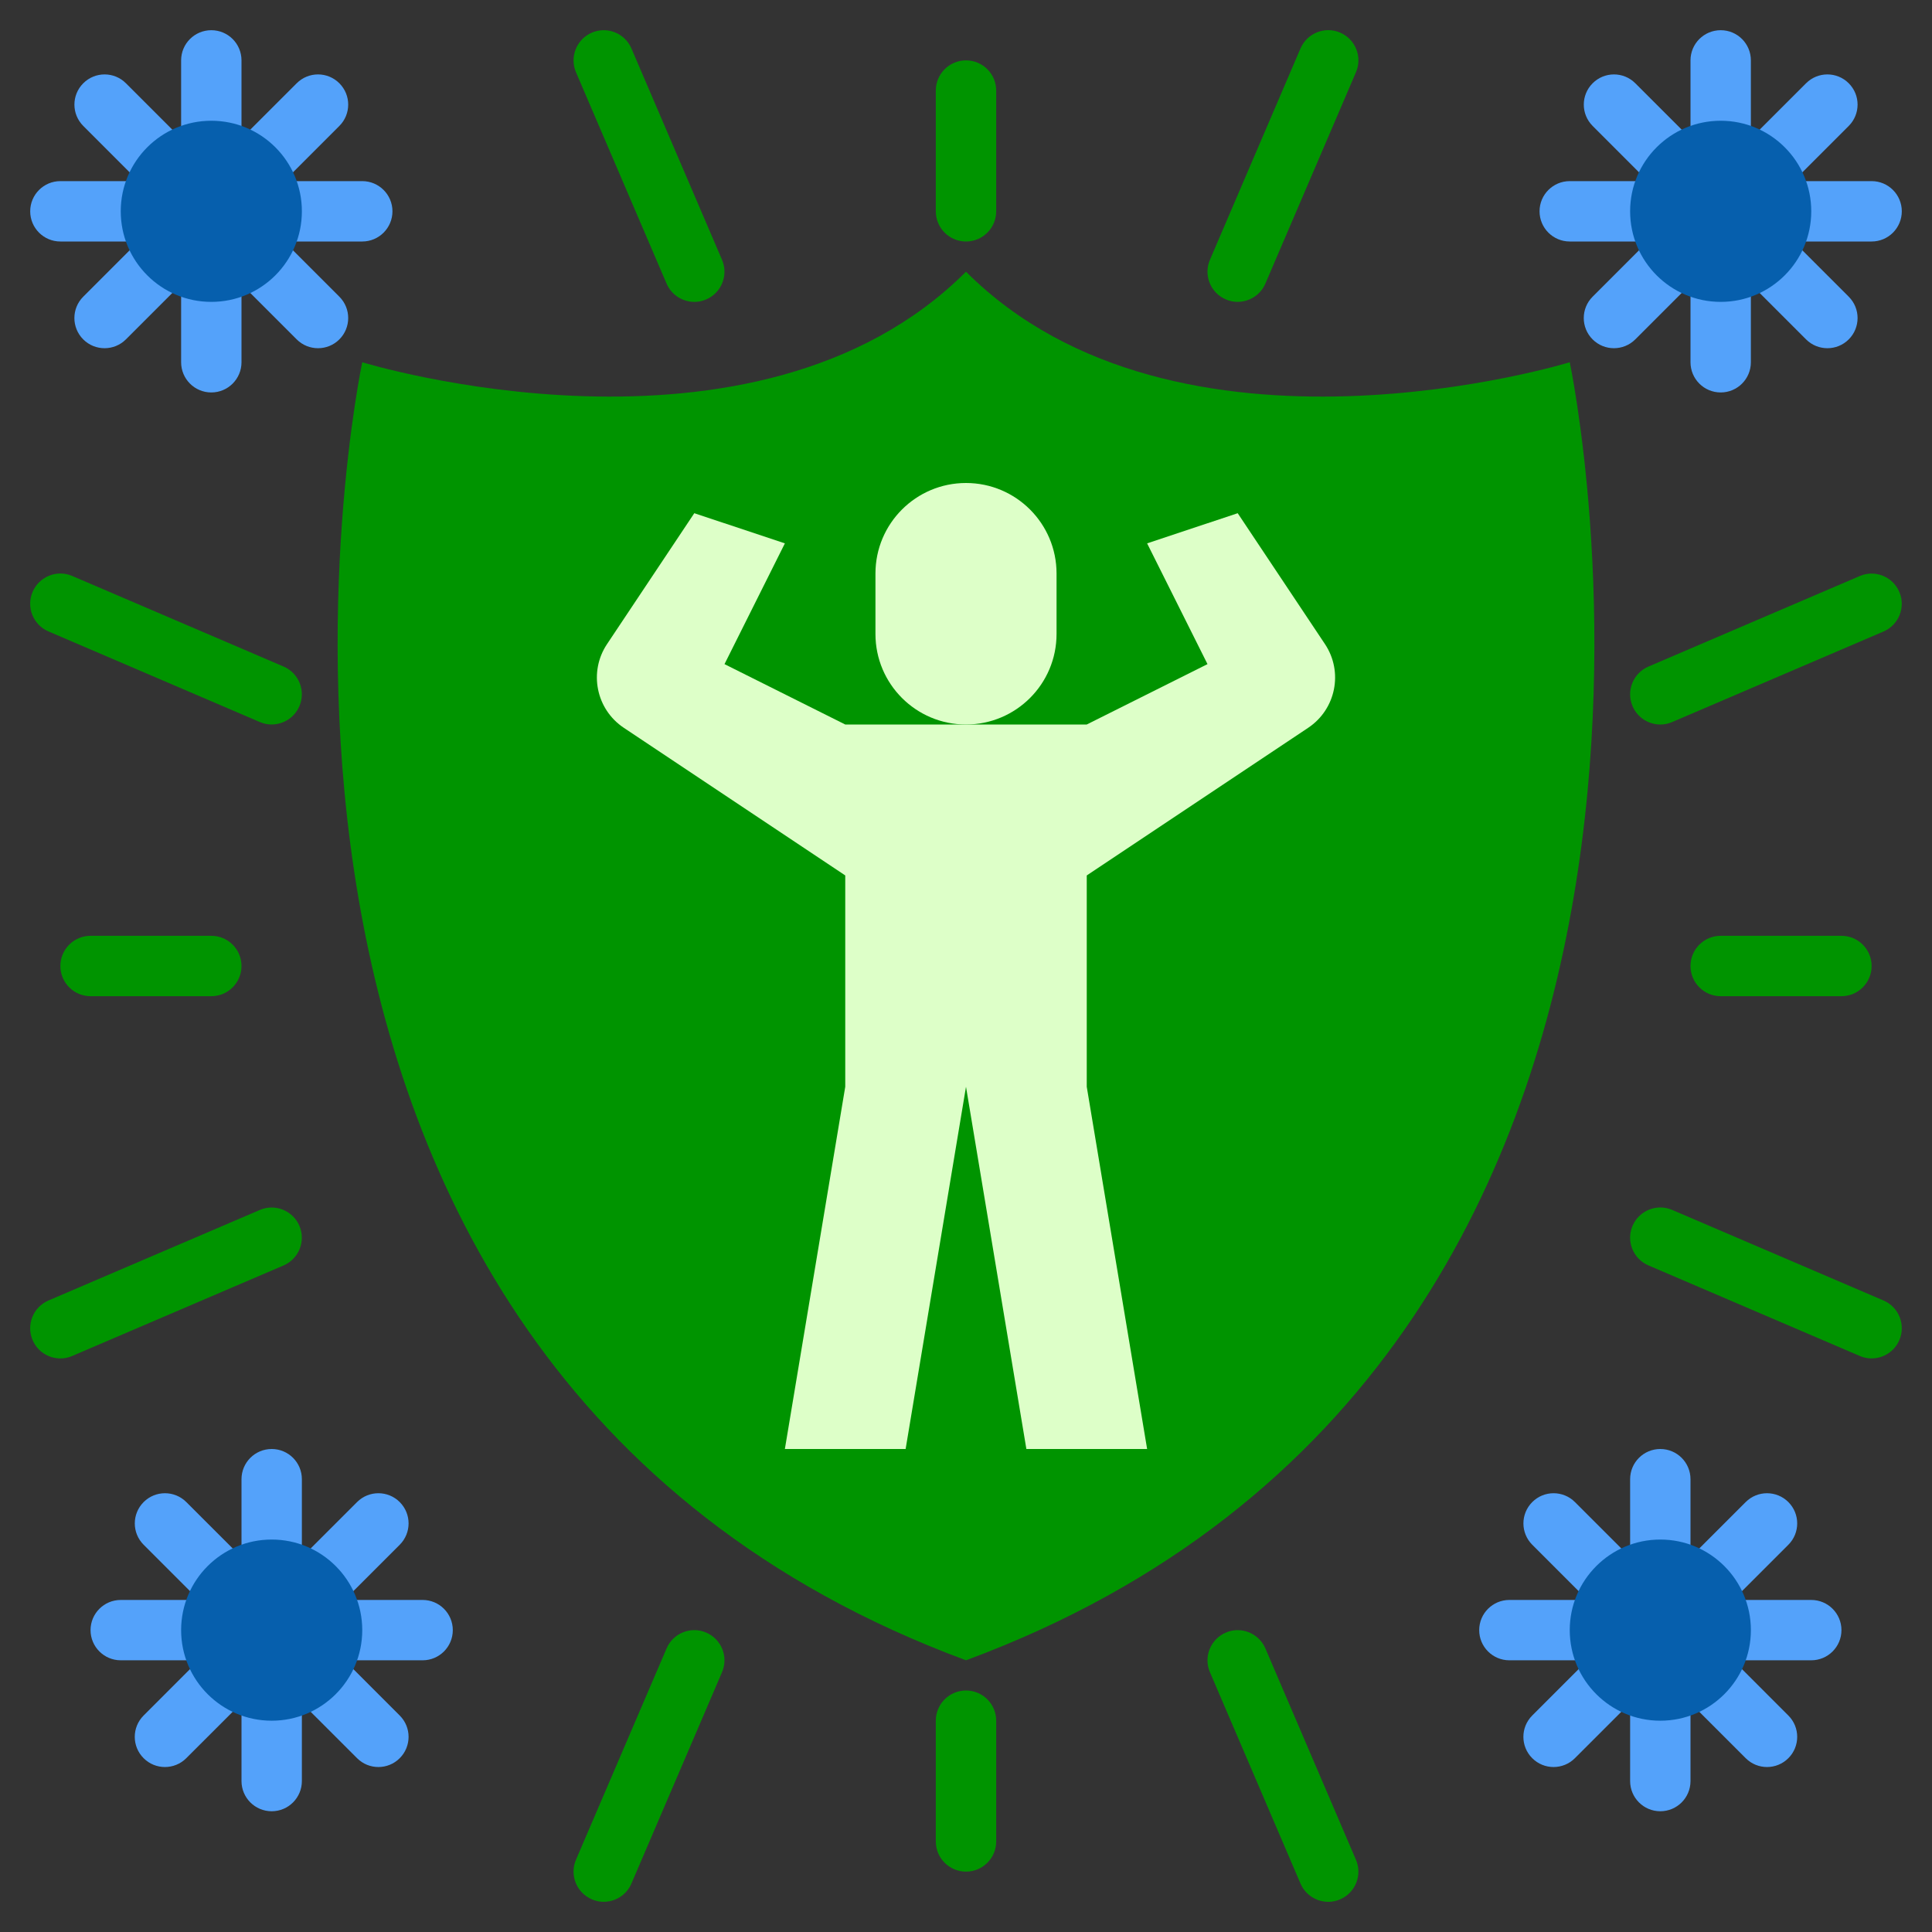 <svg width="60" height="60" viewBox="0 0 60 60" fill="none" xmlns="http://www.w3.org/2000/svg">
<rect x="0" y="0" width="60" height="60" fill="#333333" stroke="none"/>
<g clip-path="url(#clip0_1099_3104)">
<path d="M30 51.562C55.312 42.188 48.75 11.25 48.75 11.25C48.75 11.25 36.562 15 30 8.438C23.438 15 11.25 11.25 11.25 11.25C11.25 11.25 4.688 42.188 30 51.562Z" fill="#009400"/>
<path d="M32.812 19.688V17.812C32.812 16.259 31.553 15 30 15C28.447 15 27.188 16.259 27.188 17.812V19.688C27.188 21.241 28.447 22.5 30 22.5C31.553 22.5 32.812 21.241 32.812 19.688Z" fill="#DDFFC8"/>
<path d="M41.148 20.003L38.438 15.938L35.625 16.875L37.5 20.625L33.75 22.5H26.25L22.5 20.625L24.375 16.875L21.562 15.938L18.852 20.003C18.277 20.864 18.511 22.028 19.372 22.602L26.25 27.188V33.75L24.375 45H28.125L30 33.75L31.875 45H35.625L33.75 33.75V27.188L40.627 22.602C41.489 22.027 41.722 20.864 41.148 20.003Z" fill="#DDFFC8"/>
<path d="M21.562 9.375C21.198 9.375 20.853 9.161 20.701 8.807L17.888 2.245C17.684 1.769 17.905 1.218 18.38 1.014C18.852 0.81 19.408 1.03 19.61 1.506L22.423 8.068C22.627 8.544 22.406 9.096 21.931 9.299C21.811 9.351 21.685 9.376 21.561 9.376L21.562 9.375Z" fill="#009400"/>
<path d="M38.437 9.375C38.314 9.375 38.188 9.351 38.068 9.298C37.592 9.095 37.371 8.543 37.576 8.067L40.388 1.505C40.592 1.028 41.147 0.809 41.618 1.012C42.095 1.216 42.315 1.767 42.111 2.243L39.298 8.806C39.146 9.161 38.8 9.374 38.436 9.374L38.437 9.375Z" fill="#009400"/>
<path d="M1.875 42.187C1.511 42.187 1.165 41.975 1.013 41.619C0.809 41.143 1.03 40.592 1.505 40.388L8.068 37.577C8.54 37.372 9.094 37.593 9.298 38.069C9.501 38.545 9.281 39.096 8.806 39.3L2.243 42.111C2.123 42.163 1.998 42.188 1.874 42.188L1.875 42.187Z" fill="#009400"/>
<path d="M8.437 22.5C8.314 22.5 8.188 22.476 8.068 22.423L1.506 19.61C1.029 19.407 0.809 18.856 1.013 18.38C1.218 17.903 1.772 17.683 2.243 17.887L8.806 20.7C9.282 20.903 9.502 21.454 9.298 21.931C9.146 22.286 8.8 22.499 8.436 22.499L8.437 22.5Z" fill="#009400"/>
<path d="M41.25 59.063C40.886 59.063 40.54 58.849 40.388 58.495L37.576 51.933C37.371 51.457 37.593 50.906 38.068 50.702C38.54 50.497 39.094 50.718 39.298 51.194L42.11 57.756C42.315 58.232 42.093 58.783 41.618 58.987C41.498 59.038 41.373 59.064 41.249 59.064L41.25 59.063Z" fill="#009400"/>
<path d="M18.75 59.063C18.626 59.063 18.5 59.038 18.381 58.986C17.904 58.782 17.684 58.231 17.888 57.755L20.701 51.194C20.905 50.717 21.458 50.497 21.931 50.701C22.407 50.905 22.627 51.456 22.423 51.932L19.61 58.494C19.459 58.849 19.113 59.062 18.749 59.062L18.75 59.063Z" fill="#009400"/>
<path d="M51.562 22.5C51.199 22.5 50.853 22.288 50.701 21.932C50.496 21.456 50.718 20.906 51.193 20.701L57.755 17.89C58.227 17.684 58.782 17.906 58.985 18.382C59.19 18.858 58.968 19.408 58.493 19.613L51.931 22.424C51.811 22.476 51.685 22.501 51.561 22.501L51.562 22.5Z" fill="#009400"/>
<path d="M58.125 42.187C58.001 42.187 57.876 42.163 57.755 42.11L51.193 39.298C50.717 39.094 50.496 38.543 50.701 38.067C50.905 37.592 51.458 37.371 51.931 37.575L58.493 40.387C58.97 40.591 59.19 41.142 58.986 41.618C58.834 41.974 58.488 42.186 58.124 42.186L58.125 42.187Z" fill="#009400"/>
<path d="M30 7.5C29.482 7.5 29.062 7.08 29.062 6.562V2.812C29.062 2.295 29.482 1.875 30 1.875C30.518 1.875 30.938 2.295 30.938 2.812V6.562C30.938 7.08 30.518 7.5 30 7.5Z" fill="#009400"/>
<path d="M6.562 30.938H2.812C2.294 30.938 1.875 30.517 1.875 30C1.875 29.483 2.294 29.062 2.812 29.062H6.562C7.081 29.062 7.5 29.483 7.5 30C7.5 30.517 7.081 30.938 6.562 30.938Z" fill="#009400"/>
<path d="M30 58.125C29.482 58.125 29.062 57.705 29.062 57.188V53.438C29.062 52.92 29.482 52.5 30 52.5C30.518 52.5 30.938 52.92 30.938 53.438V57.188C30.938 57.705 30.518 58.125 30 58.125Z" fill="#009400"/>
<path d="M57.188 30.938H53.438C52.919 30.938 52.5 30.517 52.5 30C52.5 29.483 52.919 29.062 53.438 29.062H57.188C57.706 29.062 58.125 29.483 58.125 30C58.125 30.517 57.706 30.938 57.188 30.938Z" fill="#009400"/>
<path d="M4.688 7.5H1.875C1.357 7.5 0.938 7.08 0.938 6.562C0.938 6.045 1.357 5.625 1.875 5.625H4.688C5.206 5.625 5.625 6.045 5.625 6.562C5.625 7.08 5.206 7.5 4.688 7.5Z" fill="#54A2FA"/>
<path d="M11.25 7.5H8.438C7.919 7.5 7.5 7.08 7.5 6.562C7.5 6.045 7.919 5.625 8.438 5.625H11.25C11.768 5.625 12.188 6.045 12.188 6.562C12.188 7.08 11.768 7.5 11.25 7.5Z" fill="#54A2FA"/>
<path d="M6.562 5.625C6.044 5.625 5.625 5.205 5.625 4.688V1.875C5.625 1.357 6.044 0.938 6.562 0.938C7.081 0.938 7.5 1.357 7.5 1.875V4.688C7.5 5.205 7.081 5.625 6.562 5.625Z" fill="#54A2FA"/>
<path d="M6.562 12.188C6.044 12.188 5.625 11.768 5.625 11.25V8.438C5.625 7.92 6.044 7.5 6.562 7.5C7.081 7.5 7.5 7.92 7.5 8.438V11.25C7.5 11.768 7.081 12.188 6.562 12.188Z" fill="#54A2FA"/>
<path d="M4.574 5.9L2.586 3.911C2.219 3.545 2.22 2.951 2.586 2.586C2.951 2.22 3.545 2.219 3.911 2.586L5.9 4.574C6.266 4.941 6.265 5.534 5.9 5.9C5.534 6.265 4.941 6.266 4.574 5.9Z" fill="#54A2FA"/>
<path d="M9.214 10.54L7.225 8.551C6.859 8.185 6.86 7.591 7.225 7.226C7.591 6.86 8.184 6.859 8.551 7.226L10.539 9.214C10.906 9.581 10.905 10.174 10.539 10.54C10.174 10.905 9.58 10.906 9.214 10.54Z" fill="#54A2FA"/>
<path d="M7.225 5.9C6.859 5.533 6.86 4.94 7.225 4.574L9.214 2.586C9.579 2.22 10.173 2.219 10.539 2.586C10.906 2.952 10.905 3.546 10.539 3.911L8.551 5.9C8.185 6.265 7.592 6.266 7.225 5.9Z" fill="#54A2FA"/>
<path d="M2.585 10.54C2.218 10.173 2.219 9.58 2.585 9.214L4.573 7.226C4.939 6.86 5.532 6.859 5.899 7.226C6.265 7.592 6.264 8.186 5.899 8.551L3.91 10.54C3.545 10.905 2.951 10.906 2.585 10.54Z" fill="#54A2FA"/>
<path d="M6.562 9.375C8.116 9.375 9.375 8.116 9.375 6.562C9.375 5.009 8.116 3.75 6.562 3.75C5.009 3.75 3.75 5.009 3.75 6.562C3.75 8.116 5.009 9.375 6.562 9.375Z" fill="#065FAD"/>
<path d="M51.562 7.5H48.75C48.232 7.5 47.812 7.08 47.812 6.562C47.812 6.045 48.232 5.625 48.75 5.625H51.562C52.081 5.625 52.5 6.045 52.5 6.562C52.5 7.08 52.081 7.5 51.562 7.5Z" fill="#54A2FA"/>
<path d="M58.125 7.5H55.312C54.794 7.5 54.375 7.08 54.375 6.562C54.375 6.045 54.794 5.625 55.312 5.625H58.125C58.643 5.625 59.062 6.045 59.062 6.562C59.062 7.08 58.643 7.5 58.125 7.5Z" fill="#54A2FA"/>
<path d="M53.438 5.625C52.919 5.625 52.5 5.205 52.5 4.688V1.875C52.5 1.357 52.919 0.938 53.438 0.938C53.956 0.938 54.375 1.357 54.375 1.875V4.688C54.375 5.205 53.956 5.625 53.438 5.625Z" fill="#54A2FA"/>
<path d="M53.438 12.188C52.919 12.188 52.5 11.768 52.5 11.25V8.438C52.5 7.92 52.919 7.5 53.438 7.5C53.956 7.5 54.375 7.92 54.375 8.438V11.25C54.375 11.768 53.956 12.188 53.438 12.188Z" fill="#54A2FA"/>
<path d="M51.449 5.9L49.461 3.911C49.094 3.545 49.095 2.951 49.461 2.586C49.826 2.22 50.42 2.219 50.786 2.586L52.775 4.574C53.141 4.941 53.14 5.534 52.775 5.9C52.409 6.265 51.816 6.266 51.449 5.9Z" fill="#54A2FA"/>
<path d="M56.089 10.54L54.1 8.551C53.734 8.185 53.735 7.591 54.1 7.226C54.466 6.86 55.059 6.859 55.426 7.226L57.414 9.214C57.781 9.581 57.78 10.174 57.414 10.54C57.049 10.905 56.455 10.906 56.089 10.54Z" fill="#54A2FA"/>
<path d="M54.1 5.9C53.734 5.533 53.735 4.94 54.1 4.574L56.089 2.586C56.454 2.22 57.048 2.219 57.414 2.586C57.781 2.952 57.78 3.546 57.414 3.911L55.426 5.9C55.06 6.265 54.467 6.266 54.1 5.9Z" fill="#54A2FA"/>
<path d="M49.46 10.54C49.093 10.173 49.094 9.58 49.46 9.214L51.448 7.226C51.814 6.86 52.407 6.859 52.774 7.226C53.14 7.592 53.139 8.186 52.774 8.551L50.785 10.54C50.42 10.905 49.826 10.906 49.46 10.54Z" fill="#54A2FA"/>
<path d="M53.438 9.375C54.991 9.375 56.25 8.116 56.25 6.562C56.25 5.009 54.991 3.75 53.438 3.75C51.884 3.75 50.625 5.009 50.625 6.562C50.625 8.116 51.884 9.375 53.438 9.375Z" fill="#065FAD"/>
<path d="M6.562 51.562H3.75C3.232 51.562 2.812 51.142 2.812 50.625C2.812 50.108 3.232 49.688 3.75 49.688H6.562C7.081 49.688 7.5 50.108 7.5 50.625C7.5 51.142 7.081 51.562 6.562 51.562Z" fill="#54A2FA"/>
<path d="M13.125 51.562H10.312C9.794 51.562 9.375 51.142 9.375 50.625C9.375 50.108 9.794 49.688 10.312 49.688H13.125C13.643 49.688 14.062 50.108 14.062 50.625C14.062 51.142 13.643 51.562 13.125 51.562Z" fill="#54A2FA"/>
<path d="M8.438 49.688C7.919 49.688 7.5 49.267 7.5 48.75V45.938C7.5 45.42 7.919 45 8.438 45C8.956 45 9.375 45.42 9.375 45.938V48.75C9.375 49.267 8.956 49.688 8.438 49.688Z" fill="#54A2FA"/>
<path d="M8.438 56.25C7.919 56.25 7.5 55.83 7.5 55.312V52.5C7.5 51.983 7.919 51.562 8.438 51.562C8.956 51.562 9.375 51.983 9.375 52.5V55.312C9.375 55.83 8.956 56.25 8.438 56.25Z" fill="#54A2FA"/>
<path d="M6.449 49.962L4.461 47.974C4.094 47.607 4.095 47.014 4.461 46.648C4.826 46.282 5.42 46.282 5.786 46.648L7.775 48.636C8.141 49.003 8.14 49.596 7.775 49.962C7.409 50.328 6.816 50.329 6.449 49.962Z" fill="#54A2FA"/>
<path d="M11.089 54.602L9.1 52.614C8.734 52.247 8.735 51.654 9.1 51.288C9.466 50.923 10.059 50.922 10.426 51.288L12.414 53.277C12.781 53.643 12.78 54.237 12.414 54.602C12.049 54.968 11.455 54.969 11.089 54.602Z" fill="#54A2FA"/>
<path d="M9.1 49.962C8.734 49.596 8.735 49.002 9.1 48.636L11.089 46.648C11.454 46.282 12.048 46.282 12.414 46.648C12.781 47.015 12.78 47.608 12.414 47.974L10.426 49.962C10.06 50.328 9.467 50.329 9.1 49.962Z" fill="#54A2FA"/>
<path d="M4.46 54.602C4.093 54.236 4.094 53.642 4.46 53.277L6.448 51.288C6.814 50.923 7.407 50.922 7.774 51.288C8.14 51.655 8.139 52.248 7.774 52.614L5.785 54.602C5.42 54.968 4.826 54.969 4.46 54.602Z" fill="#54A2FA"/>
<path d="M8.438 53.438C9.991 53.438 11.25 52.178 11.25 50.625C11.25 49.072 9.991 47.812 8.438 47.812C6.884 47.812 5.625 49.072 5.625 50.625C5.625 52.178 6.884 53.438 8.438 53.438Z" fill="#065FAD"/>
<path d="M49.688 51.562H46.875C46.357 51.562 45.938 51.142 45.938 50.625C45.938 50.108 46.357 49.688 46.875 49.688H49.688C50.206 49.688 50.625 50.108 50.625 50.625C50.625 51.142 50.206 51.562 49.688 51.562Z" fill="#54A2FA"/>
<path d="M56.25 51.562H53.438C52.919 51.562 52.5 51.142 52.5 50.625C52.5 50.108 52.919 49.688 53.438 49.688H56.25C56.768 49.688 57.188 50.108 57.188 50.625C57.188 51.142 56.768 51.562 56.25 51.562Z" fill="#54A2FA"/>
<path d="M51.562 49.688C51.044 49.688 50.625 49.267 50.625 48.75V45.938C50.625 45.42 51.044 45 51.562 45C52.081 45 52.5 45.42 52.5 45.938V48.75C52.5 49.267 52.081 49.688 51.562 49.688Z" fill="#54A2FA"/>
<path d="M51.562 56.25C51.044 56.25 50.625 55.83 50.625 55.312V52.5C50.625 51.983 51.044 51.562 51.562 51.562C52.081 51.562 52.5 51.983 52.5 52.5V55.312C52.5 55.83 52.081 56.25 51.562 56.25Z" fill="#54A2FA"/>
<path d="M49.574 49.962L47.586 47.974C47.219 47.607 47.22 47.014 47.586 46.648C47.951 46.282 48.545 46.282 48.911 46.648L50.9 48.636C51.266 49.003 51.265 49.596 50.9 49.962C50.534 50.328 49.941 50.329 49.574 49.962Z" fill="#54A2FA"/>
<path d="M54.214 54.602L52.225 52.614C51.859 52.247 51.86 51.654 52.225 51.288C52.591 50.923 53.184 50.922 53.551 51.288L55.539 53.277C55.906 53.643 55.905 54.237 55.539 54.602C55.174 54.968 54.58 54.969 54.214 54.602Z" fill="#54A2FA"/>
<path d="M52.225 49.962C51.859 49.596 51.86 49.002 52.225 48.636L54.214 46.648C54.579 46.282 55.173 46.282 55.539 46.648C55.906 47.015 55.905 47.608 55.539 47.974L53.551 49.962C53.185 50.328 52.592 50.329 52.225 49.962Z" fill="#54A2FA"/>
<path d="M47.585 54.602C47.218 54.236 47.219 53.642 47.585 53.277L49.573 51.288C49.939 50.923 50.532 50.922 50.899 51.288C51.265 51.655 51.264 52.248 50.899 52.614L48.91 54.602C48.545 54.968 47.951 54.969 47.585 54.602Z" fill="#54A2FA"/>
<path d="M51.562 53.438C53.116 53.438 54.375 52.178 54.375 50.625C54.375 49.072 53.116 47.812 51.562 47.812C50.009 47.812 48.75 49.072 48.75 50.625C48.75 52.178 50.009 53.438 51.562 53.438Z" fill="#065FAD"/>
</g>
<defs>
<clipPath id="clip0_1099_3104">
<rect width="60" height="60" fill="white"/>
</clipPath>
</defs>
</svg>
